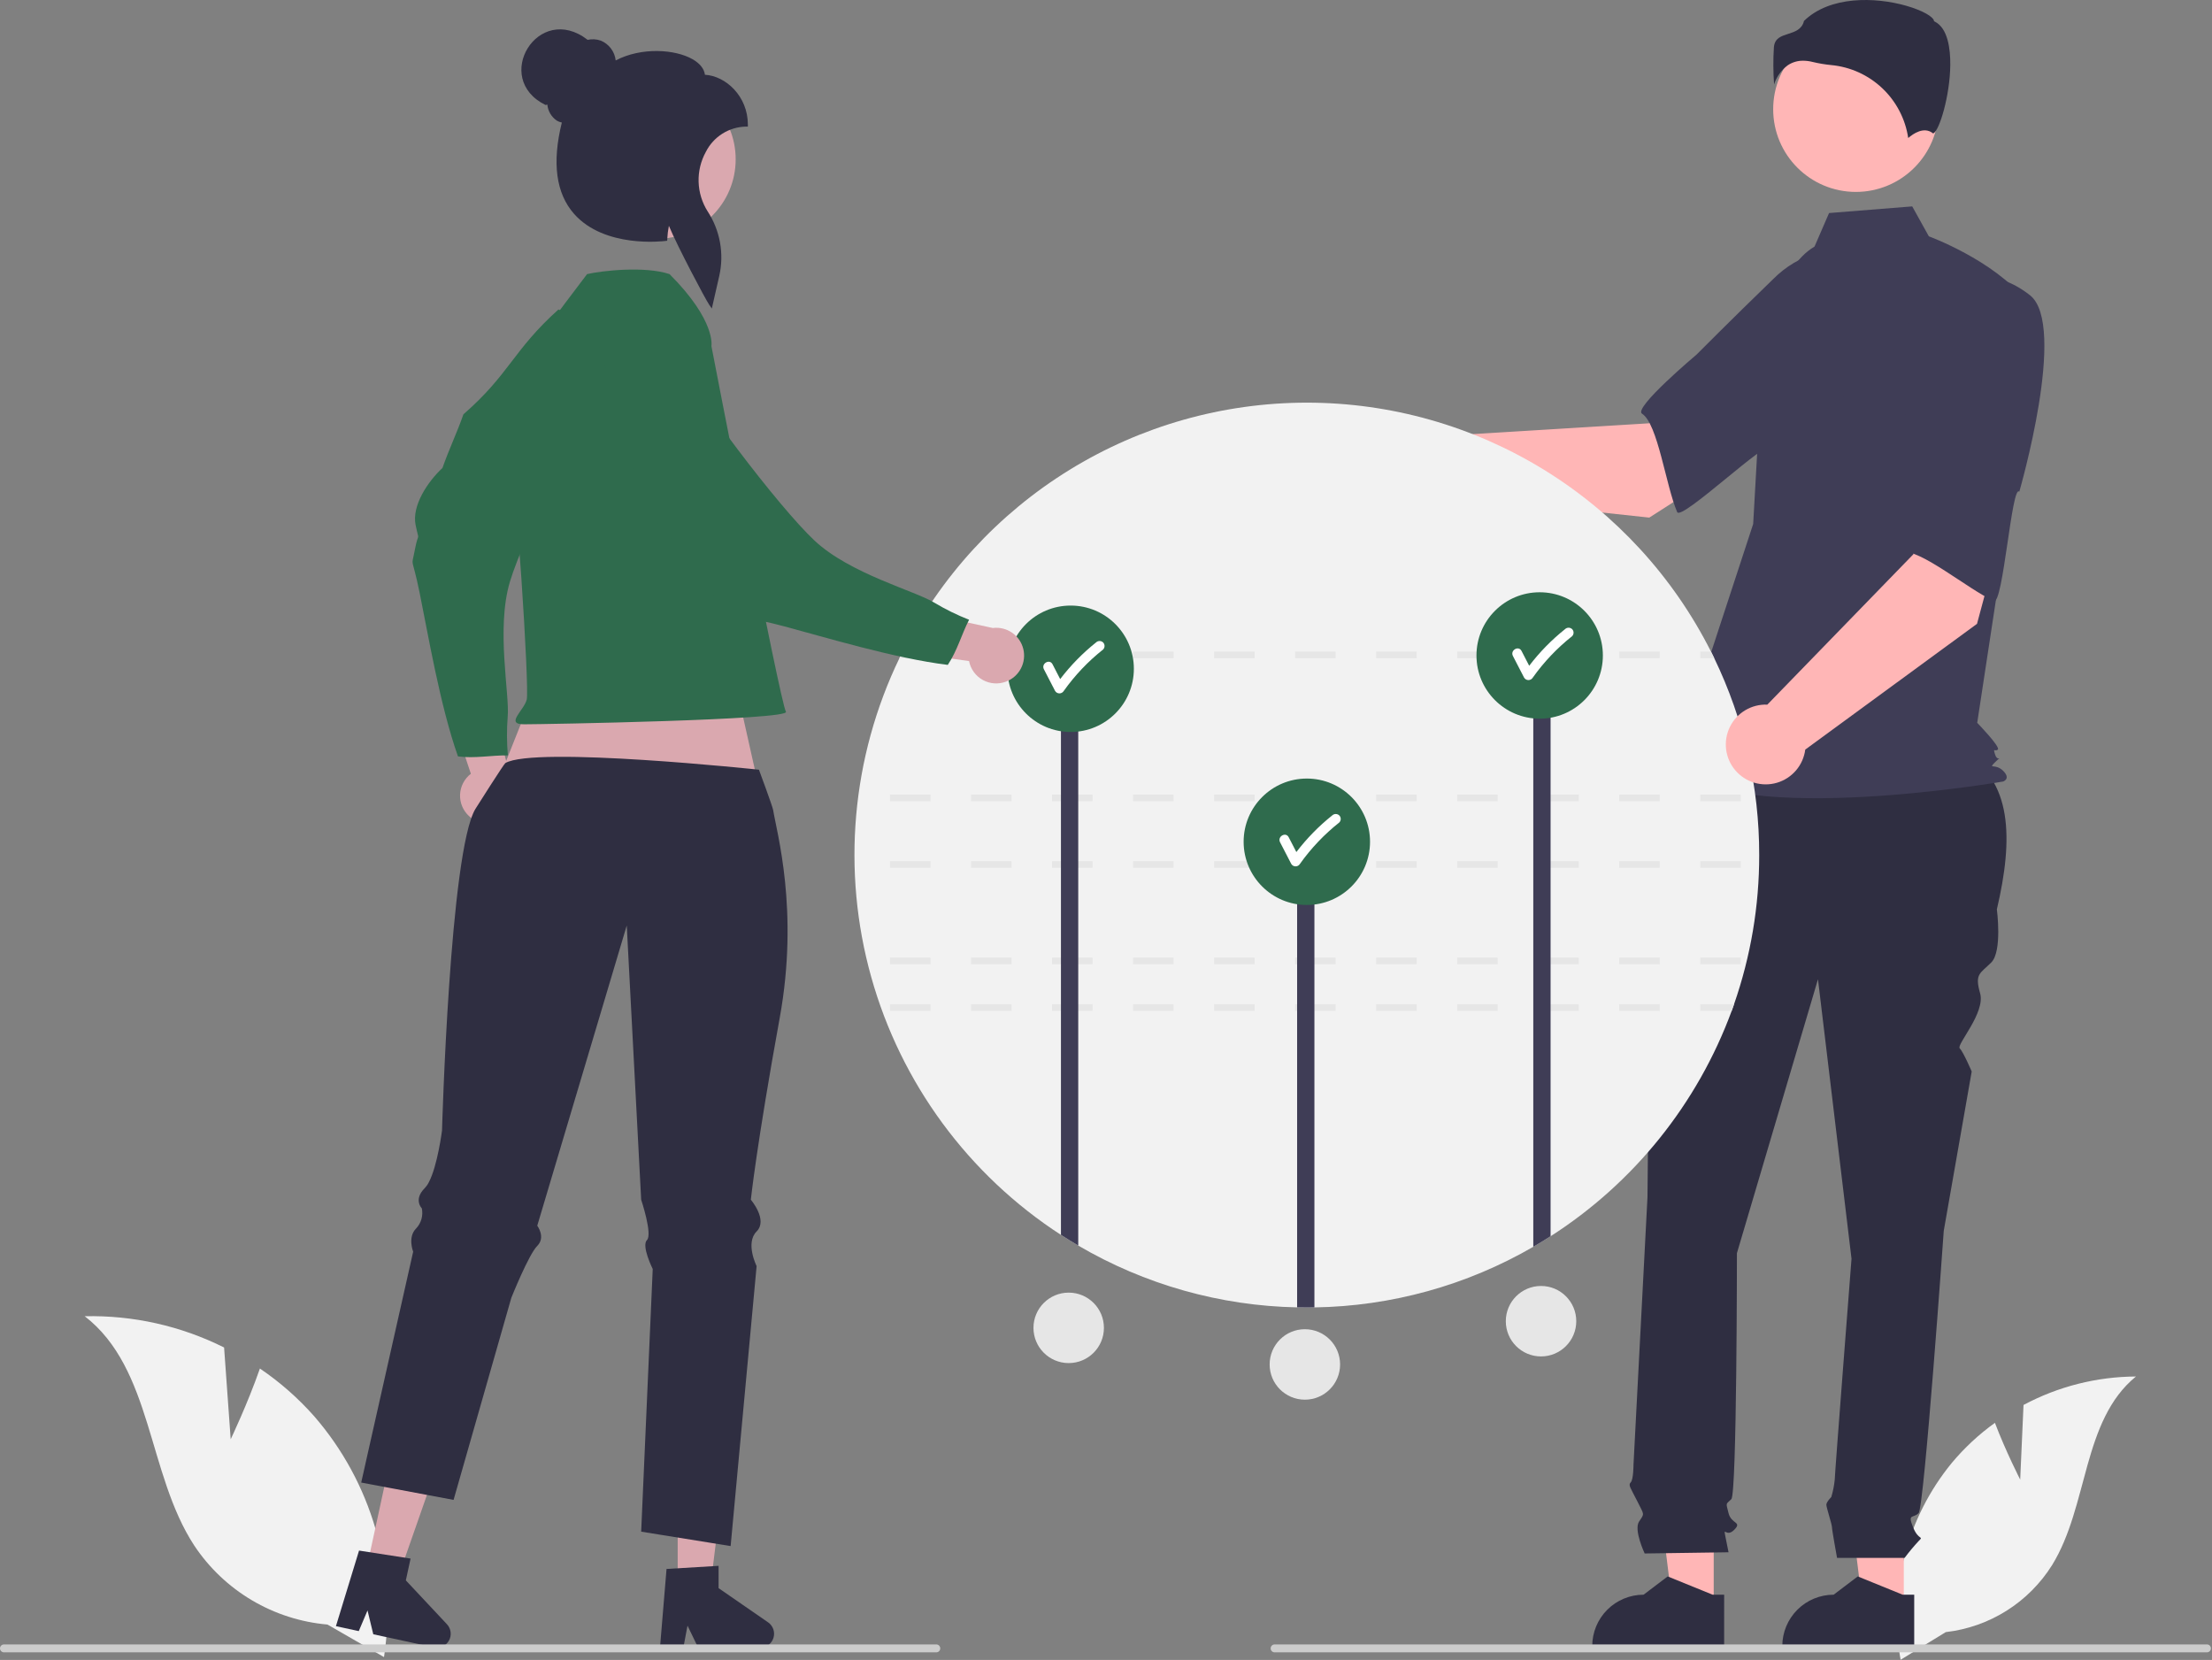 <?xml version="1.0" encoding="UTF-8"?>
<svg xmlns="http://www.w3.org/2000/svg" width="665" height="499" viewBox="0 0 665 499" fill="none">
  <rect x="0" y="0" width="665" height="499" fill="#808080" stroke="none"/>
  <g clip-path="url(#clip0_1024_2)">
    <path d="M607.339 444.782L608.337 422.348C618.738 416.788 630.339 413.852 642.133 413.793C625.901 427.063 627.93 452.644 616.925 470.49C613.45 476.029 608.773 480.716 603.241 484.202C597.708 487.689 591.462 489.885 584.966 490.63L571.383 498.946C569.519 488.556 569.93 477.885 572.587 467.668C575.244 457.452 580.085 447.933 586.776 439.767C590.574 435.224 594.93 431.176 599.74 427.721C602.993 436.299 607.339 444.782 607.339 444.782Z" fill="#F2F2F2"></path>
    <path d="M141.013 245.338C140.115 244.519 139.408 243.513 138.942 242.391C138.475 241.269 138.26 240.058 138.312 238.845C138.363 237.631 138.681 236.443 139.241 235.365C139.802 234.287 140.592 233.345 141.556 232.605L132.25 204.574L147.072 208.556L153.637 234.564C154.772 236.266 155.244 238.325 154.962 240.351C154.681 242.377 153.666 244.23 152.11 245.558C150.554 246.886 148.565 247.597 146.52 247.556C144.474 247.516 142.515 246.726 141.013 245.338Z" fill="#DAA8AF"></path>
    <path d="M167.876 93.044C170.335 94.454 184.887 90.96 187.729 91.954C186.16 101.526 194.68 97.934 185.428 110.504C176.175 123.074 157.54 160.762 153.307 174.848C149.073 188.933 153.263 208.784 152.629 215.46C152.323 219.328 152.342 223.214 152.686 227.079C147.687 227.016 142.76 228.053 137.683 227.391C132.269 212.07 128.628 190.263 126.156 178.21C123.684 166.158 123.594 171.255 124.728 165.229C125.861 159.202 126.136 163.581 124.945 157.816C123.754 152.051 128.571 144.807 133.021 140.677C134.94 135.157 137.42 130.011 139.319 124.55C153.241 112.406 154.156 105.39 167.876 93.044Z" fill="#2F6B4D"></path>
    <path d="M572.34 483.401H560.041L554.19 435.961H572.343L572.34 483.401Z" fill="#FFB6B6"></path>
    <path d="M575.477 495.325L535.819 495.324V494.822C535.82 490.728 537.446 486.802 540.341 483.908C543.236 481.013 547.162 479.387 551.255 479.386L558.5 473.891L572.016 479.387L575.478 479.387L575.477 495.325Z" fill="#2F2E41"></path>
    <path d="M515.2 483.401H502.901L497.05 435.961H515.202L515.2 483.401Z" fill="#FFB6B6"></path>
    <path d="M518.337 495.325L478.679 495.324V494.822C478.679 490.728 480.305 486.802 483.2 483.908C486.095 481.013 490.021 479.387 494.115 479.386L501.36 473.891L514.876 479.387L518.338 479.387L518.337 495.325Z" fill="#2F2E41"></path>
    <path d="M509.877 224.043L589.877 226.043C605.07 234.295 605.301 252.157 600.323 273.363C600.323 273.363 602.003 285.968 598.642 289.329C595.281 292.69 593.6 292.69 595.281 298.572C596.962 304.454 588.082 314.061 589.161 315.14C590.239 316.218 592.76 322.1 592.76 322.1L584.357 369.997C584.357 369.997 578.475 453.187 576.794 454.868C575.114 456.548 573.433 454.868 575.114 459.069C576.794 463.271 578.475 461.59 576.794 463.271C575.306 464.876 573.903 466.559 572.593 468.312H552.277C552.277 468.312 550.745 459.909 550.745 459.069C550.745 458.229 549.065 453.187 549.065 452.347C549.065 451.506 550.55 450.021 550.55 450.021C551.063 448.313 551.41 446.559 551.586 444.784C551.586 443.103 556.627 378.4 556.627 378.4L546.544 294.371L522.175 376.72C522.175 376.72 522.175 448.986 520.495 450.666C518.814 452.347 518.814 451.506 519.654 454.868C520.495 458.229 523.856 457.388 521.335 459.909C518.814 462.43 517.974 458.229 518.814 462.43L519.654 466.632L494.445 466.992C494.445 466.992 491.084 459.909 492.765 457.389C494.445 454.868 494.344 455.556 492.294 451.43C490.244 447.305 489.403 446.465 490.244 445.624C491.084 444.784 491.084 440.315 491.084 440.315L495.286 359.914C495.286 359.914 496.126 275.044 496.126 272.523C496.189 271.226 495.95 269.932 495.428 268.743V265.321L498.647 253.196L509.877 224.043Z" fill="#2F2E41"></path>
    <path d="M557.934 57.693C571.661 57.693 582.79 46.565 582.79 32.837C582.79 19.109 571.661 7.98 557.934 7.98C544.206 7.98 533.077 19.109 533.077 32.837C533.077 46.565 544.206 57.693 557.934 57.693Z" fill="#FFB6B6"></path>
    <path d="M545.505 74.124C540.15 77.308 536.947 83.157 535.108 89.109C531.704 100.129 529.654 111.523 529.006 123.038L527.063 157.513L503.009 230.921C523.856 248.561 602.218 234.93 602.218 234.93C602.218 234.93 604.624 234.128 602.218 231.723C599.813 229.317 597.471 231.448 599.876 229.043C602.282 226.638 600.624 229.317 599.822 226.912C599.02 224.506 599.822 226.11 600.624 225.308C601.425 224.506 594.416 217.29 594.416 217.29L600.831 175.153L608.849 90.16C599.227 78.133 579.876 71.043 579.876 71.043L574.876 62.043L549.876 64.043L545.505 74.124Z" fill="#3F3D56"></path>
    <path d="M542.096 18.251C543.058 18.259 544.015 18.384 544.946 18.625C546.782 19.066 548.646 19.379 550.526 19.561C556.28 20.102 561.687 22.556 565.883 26.531C570.079 30.506 572.822 35.772 573.674 41.488C575.118 40.229 578.405 37.913 581.098 40.066C581.139 40.1 581.163 40.117 581.258 40.072C583.047 39.224 586.223 28.777 586.319 19.58C586.37 14.698 585.601 8.464 581.653 6.49L581.445 6.386L581.39 6.16C581.127 5.062 578.179 3.187 573.057 1.728C563.749 -0.923 550.147 -1.307 542.334 6.295C541.742 8.857 539.545 9.559 537.601 10.181C535.449 10.869 533.591 11.463 533.298 14.102C533.053 17.859 533.071 21.628 533.351 25.381C534.08 23.084 535.512 21.074 537.444 19.633C538.817 18.708 540.441 18.226 542.096 18.251Z" fill="#2F2E41"></path>
    <path d="M495.831 155.595L536.434 129.592L515.984 102.406L495.79 127.246L432.871 131.105C431.216 129.469 429.121 128.35 426.841 127.885C424.561 127.419 422.195 127.627 420.031 128.482C417.867 129.338 415.999 130.805 414.655 132.704C413.31 134.603 412.547 136.853 412.459 139.178C412.371 141.503 412.961 143.804 414.157 145.8C415.354 147.795 417.105 149.4 419.198 150.417C421.291 151.435 423.634 151.821 425.943 151.53C428.252 151.238 430.426 150.281 432.2 148.776L495.831 155.595Z" fill="#FFB6B6"></path>
    <path d="M574.119 93.294C576.476 107.556 531.973 134.789 531.973 134.789C531.973 131.442 505.412 156.713 504.213 153.937C500.805 146.046 498.41 127.358 493.648 124.366C490.925 122.656 510.048 106.586 510.048 106.586C510.048 106.586 520.057 96.502 533.192 83.783C536.839 80.118 541.354 77.435 546.317 75.985C551.279 74.534 556.528 74.363 561.575 75.486C561.575 75.486 571.763 79.032 574.119 93.294Z" fill="#3F3D56"></path>
    <path d="M528.876 257.043C528.894 272.305 526.338 287.461 521.316 301.873C521.086 302.543 520.846 303.203 520.606 303.873C510.326 331.79 491.206 355.584 466.156 371.633C464.446 372.733 462.716 373.783 460.956 374.803C440.942 386.405 418.287 392.678 395.156 393.023C394.396 393.033 393.636 393.043 392.876 393.043C391.896 393.043 390.926 393.033 389.956 393.013C366.794 392.552 344.138 386.155 324.156 374.433C322.396 373.403 320.663 372.333 318.956 371.223C291.145 353.194 270.866 325.638 261.924 293.723C252.982 261.808 255.991 227.727 270.386 197.873C270.706 197.203 271.036 196.543 271.376 195.873C282.714 173.373 300.076 154.464 321.529 141.251C342.981 128.039 367.681 121.043 392.876 121.043C418.071 121.043 442.771 128.039 464.223 141.251C485.676 154.464 503.038 173.373 514.376 195.873C514.716 196.543 515.046 197.203 515.366 197.873C524.288 216.32 528.908 236.551 528.876 257.043Z" fill="#F2F2F2"></path>
    <path d="M486.796 301.871V303.871H498.976V301.871H486.796ZM462.436 301.871V303.871H474.616V301.871H462.436ZM438.076 301.871V303.871H450.256V301.871H438.076ZM413.716 301.871V303.871H425.896V301.871H413.716ZM389.356 301.871V303.871H401.536V301.871H389.356ZM364.996 301.871V303.871H377.176V301.871H364.996ZM340.636 301.871V303.871H352.816V301.871H340.636ZM316.286 301.871V303.871H328.456V301.871H316.286ZM291.926 301.871V303.871H304.106V301.871H291.926ZM267.566 301.871V303.871H279.746V301.871H267.566ZM521.316 301.871H511.156V303.871H520.606L521.316 301.871Z" fill="#E6E6E6"></path>
    <path d="M511.156 287.871V289.871H523.336V287.871H511.156ZM486.796 287.871V289.871H498.976V287.871H486.796ZM462.436 287.871V289.871H474.616V287.871H462.436ZM438.076 287.871V289.871H450.256V287.871H438.076ZM413.716 287.871V289.871H425.896V287.871H413.716ZM389.356 287.871V289.871H401.536V287.871H389.356ZM364.996 287.871V289.871H377.176V287.871H364.996ZM340.636 287.871V289.871H352.816V287.871H340.636ZM316.286 287.871V289.871H328.456V287.871H316.286ZM291.926 287.871V289.871H304.106V287.871H291.926ZM267.566 287.871V289.871H279.746V287.871H267.566Z" fill="#E6E6E6"></path>
    <path d="M511.156 258.871V260.871H523.336V258.871H511.156ZM486.796 258.871V260.871H498.976V258.871H486.796ZM462.436 258.871V260.871H474.616V258.871H462.436ZM438.076 258.871V260.871H450.256V258.871H438.076ZM413.716 258.871V260.871H425.896V258.871H413.716ZM389.356 258.871V260.871H401.536V258.871H389.356ZM364.996 258.871V260.871H377.176V258.871H364.996ZM340.636 258.871V260.871H352.816V258.871H340.636ZM316.286 258.871V260.871H328.456V258.871H316.286ZM291.926 258.871V260.871H304.106V258.871H291.926ZM267.566 258.871V260.871H279.746V258.871H267.566Z" fill="#E6E6E6"></path>
    <path d="M511.156 238.871V240.871H523.336V238.871H511.156ZM486.796 238.871V240.871H498.976V238.871H486.796ZM462.436 238.871V240.871H474.616V238.871H462.436ZM438.076 238.871V240.871H450.256V238.871H438.076ZM413.716 238.871V240.871H425.896V238.871H413.716ZM389.356 238.871V240.871H401.536V238.871H389.356ZM364.996 238.871V240.871H377.176V238.871H364.996ZM340.636 238.871V240.871H352.816V238.871H340.636ZM316.286 238.871V240.871H328.456V238.871H316.286ZM291.926 238.871V240.871H304.106V238.871H291.926ZM267.566 238.871V240.871H279.746V238.871H267.566Z" fill="#E6E6E6"></path>
    <path d="M514.377 195.871H511.157V197.871H515.367C515.047 197.201 514.717 196.541 514.377 195.871ZM486.797 195.871V197.871H498.977V195.871H486.797ZM462.437 195.871V197.871H474.617V195.871H462.437ZM438.077 195.871V197.871H450.257V195.871H438.077ZM413.717 195.871V197.871H425.897V195.871H413.717ZM389.357 195.871V197.871H401.537V195.871H389.357ZM364.997 195.871V197.871H377.177V195.871H364.997ZM340.637 195.871V197.871H352.817V195.871H340.637ZM316.287 195.871V197.871H328.457V195.871H316.287ZM291.927 195.871V197.871H304.107V195.871H291.927ZM271.377 195.871C271.037 196.541 270.707 197.201 270.387 197.871H279.747V195.871H271.377Z" fill="#E6E6E6"></path>
    <path d="M466.156 202.613V371.633C464.446 372.733 462.716 373.783 460.956 374.803V202.613H466.156Z" fill="#3F3D56"></path>
    <path d="M395.156 258.613V393.023C394.396 393.033 393.636 393.043 392.876 393.043C391.896 393.043 390.926 393.033 389.956 393.013V258.613H395.156Z" fill="#3F3D56"></path>
    <path d="M324.156 202.613V374.433C322.396 373.403 320.663 372.333 318.956 371.223V202.613H324.156Z" fill="#3F3D56"></path>
    <path d="M69.353 432.659L67.37 405.071C54.376 398.575 39.993 395.35 25.471 395.675C45.902 411.468 44.266 443.032 58.416 464.634C62.881 471.338 68.797 476.951 75.726 481.057C82.655 485.164 90.419 487.658 98.444 488.356L115.448 498.138C117.393 485.282 116.528 472.157 112.912 459.668C109.296 447.178 103.016 435.621 94.503 425.792C89.673 420.326 84.174 415.489 78.135 411.397C74.419 422.068 69.353 432.659 69.353 432.659Z" fill="#F2F2F2"></path>
    <path d="M462.876 216.043C473.369 216.043 481.876 207.536 481.876 197.043C481.876 186.55 473.369 178.043 462.876 178.043C452.383 178.043 443.876 186.55 443.876 197.043C443.876 207.536 452.383 216.043 462.876 216.043Z" fill="#2F6B4D"></path>
    <path d="M472.63 189.124C472.344 188.851 471.964 188.699 471.569 188.699C471.174 188.699 470.794 188.851 470.508 189.124C466.477 192.339 462.856 196.038 459.726 200.137C458.958 198.65 458.19 197.164 457.422 195.678C456.535 193.962 453.945 195.478 454.831 197.192C455.955 199.366 457.079 201.54 458.202 203.714C458.338 203.936 458.528 204.119 458.755 204.247C458.982 204.374 459.237 204.441 459.497 204.441C459.758 204.441 460.013 204.374 460.24 204.247C460.467 204.119 460.657 203.936 460.793 203.714C464.127 199.018 468.113 194.819 472.63 191.245C472.909 190.963 473.065 190.582 473.065 190.185C473.065 189.788 472.909 189.406 472.63 189.124Z" fill="white"></path>
    <path d="M392.876 272.043C403.369 272.043 411.876 263.536 411.876 253.043C411.876 242.55 403.369 234.043 392.876 234.043C382.383 234.043 373.876 242.55 373.876 253.043C373.876 263.536 382.383 272.043 392.876 272.043Z" fill="#2F6B4D"></path>
    <path d="M402.63 245.124C402.344 244.851 401.964 244.699 401.569 244.699C401.174 244.699 400.794 244.851 400.508 245.124C396.477 248.339 392.856 252.038 389.726 256.137C388.958 254.65 388.19 253.164 387.422 251.678C386.535 249.962 383.945 251.478 384.831 253.192C385.955 255.366 387.079 257.54 388.202 259.714C388.338 259.936 388.528 260.119 388.755 260.247C388.982 260.374 389.237 260.441 389.497 260.441C389.758 260.441 390.013 260.374 390.24 260.247C390.467 260.119 390.657 259.936 390.793 259.714C394.127 255.018 398.113 250.819 402.63 247.245C402.909 246.963 403.065 246.582 403.065 246.185C403.065 245.788 402.909 245.406 402.63 245.124Z" fill="white"></path>
    <path d="M321.876 220.043C332.369 220.043 340.876 211.536 340.876 201.043C340.876 190.55 332.369 182.043 321.876 182.043C311.383 182.043 302.876 190.55 302.876 201.043C302.876 211.536 311.383 220.043 321.876 220.043Z" fill="#2F6B4D"></path>
    <path d="M331.63 193.124C331.344 192.851 330.964 192.699 330.569 192.699C330.174 192.699 329.794 192.851 329.508 193.124C325.477 196.339 321.856 200.038 318.726 204.137C317.958 202.65 317.19 201.164 316.422 199.678C315.535 197.962 312.945 199.478 313.831 201.192C314.955 203.366 316.079 205.54 317.202 207.714C317.338 207.936 317.528 208.119 317.755 208.247C317.982 208.374 318.237 208.441 318.497 208.441C318.758 208.441 319.013 208.374 319.24 208.247C319.467 208.119 319.657 207.936 319.793 207.714C323.127 203.018 327.113 198.819 331.63 195.245C331.909 194.963 332.065 194.582 332.065 194.185C332.065 193.788 331.909 193.406 331.63 193.124Z" fill="white"></path>
    <path d="M594.354 187.53L606.862 140.964L573.437 134.637L575.234 166.599L531.317 211.82C528.992 211.725 526.689 212.308 524.69 213.499C522.691 214.69 521.082 216.437 520.058 218.526C519.035 220.616 518.641 222.959 518.926 225.268C519.211 227.578 520.161 229.754 521.662 231.533C523.162 233.311 525.148 234.615 527.376 235.285C529.605 235.954 531.98 235.961 534.213 235.304C536.445 234.647 538.438 233.355 539.948 231.585C541.459 229.815 542.422 227.643 542.72 225.336L594.354 187.53Z" fill="#FFB6B6"></path>
    <path d="M610.282 88.755C621.628 97.712 607.066 147.813 607.066 147.813C604.811 145.338 602.191 181.907 599.435 180.662C591.603 177.123 577.248 164.92 571.713 165.914C568.548 166.483 571.864 141.726 571.864 141.726C571.864 141.726 572.474 127.531 573.62 109.283C573.849 104.117 575.38 99.094 578.072 94.68C580.764 90.266 584.529 86.605 589.017 84.037C589.017 84.037 598.937 79.799 610.282 88.755Z" fill="#3F3D56"></path>
    <path d="M218.409 193.301L232.16 254.667L144.042 249.186L168.004 188.918L218.409 193.301Z" fill="#DAA8AF"></path>
    <path d="M203.736 476.528L213.634 476.527L218.343 438.348H203.734L203.736 476.528Z" fill="#DAA8AF"></path>
    <path d="M200.384 471.645L216.031 470.711V477.415L230.908 487.689C231.643 488.196 232.196 488.925 232.487 489.769C232.778 490.614 232.792 491.529 232.526 492.381C232.261 493.234 231.729 493.979 231.01 494.508C230.291 495.037 229.421 495.323 228.528 495.323H209.9L206.689 488.691L205.435 495.323H198.411L200.384 471.645Z" fill="#2F2E41"></path>
    <path d="M110.182 471.605L119.856 473.703L132.552 437.39L118.275 434.293L110.182 471.605Z" fill="#DAA8AF"></path>
    <path d="M107.942 466.121L123.432 468.526L122.01 475.077L134.37 488.272C134.981 488.923 135.367 489.753 135.473 490.64C135.578 491.526 135.398 492.424 134.957 493.2C134.517 493.977 133.84 494.593 133.025 494.957C132.21 495.322 131.299 495.417 130.427 495.227L112.221 491.278L110.489 484.117L107.858 490.331L100.994 488.842L107.942 466.121Z" fill="#2F2E41"></path>
    <path d="M234.41 305.983C227.463 344.161 225.726 360.645 225.726 360.645C225.726 360.645 230.937 366.719 227.463 370.192C223.99 373.666 227.463 380.603 227.463 380.603L219.653 464.769L213.366 463.751L198.221 461.315L192.758 460.432L196.232 381.476C196.232 381.476 192.758 374.529 194.495 372.792C196.232 371.056 192.758 360.645 192.758 360.645L188.421 278.215L161.517 368.456C161.517 368.456 164.127 371.929 161.517 374.529C158.917 377.129 153.717 390.15 153.717 390.15L137.718 446.131L136.359 450.885L128.016 449.323L118.934 447.616L117.266 447.305L114.297 446.743L112.385 446.384L111.735 446.267L108.592 445.675L109.543 441.455L110.037 439.233L123.572 379.118L123.883 377.731L124.212 376.266C124.212 376.266 122.476 371.929 125.076 369.319C125.837 368.524 126.392 367.555 126.695 366.497C126.997 365.439 127.038 364.323 126.813 363.245C126.727 363.155 126.65 363.057 126.58 362.954C126.273 362.533 126.061 362.049 125.959 361.538C125.726 360.451 125.93 358.928 127.686 357.172C128.18 356.646 128.595 356.052 128.918 355.406C131.557 350.409 132.886 339.824 132.886 339.824C132.886 339.824 135.234 255.988 142.918 243.181C143.326 242.511 151.483 229.659 151.91 229.397C160.584 224.197 228.16 231.38 228.16 231.38C228.16 231.38 232.253 242.376 232.438 243.52C233.437 249.953 240.299 273.597 234.41 305.983Z" fill="#2F2E41"></path>
    <path d="M213.876 104.041C213.876 104.041 215.338 96.451 201.288 82.401C193.849 79.921 180.961 81.366 176.493 82.401C155.83 109.675 159.53 104.863 154.151 120.102C152.756 124.054 152.059 127.851 152.679 130.95C155.158 143.348 159.184 206.987 158.357 210.293C157.531 213.599 151.745 217.732 157.531 217.732C163.316 217.732 237.926 216.426 236.273 213.946C234.62 211.467 213.876 104.041 213.876 104.041Z" fill="#2F6B4D"></path>
    <path d="M302.487 204.886C301.353 205.325 300.138 205.51 298.926 205.428C297.713 205.346 296.534 204.999 295.47 204.412C294.406 203.825 293.484 203.012 292.768 202.03C292.053 201.048 291.561 199.921 291.328 198.729L262.087 194.575L272.254 183.078L298.464 188.785C300.493 188.527 302.547 189.021 304.235 190.176C305.924 191.33 307.131 193.064 307.627 195.049C308.123 197.033 307.873 199.131 306.926 200.944C305.979 202.757 304.399 204.16 302.487 204.886Z" fill="#DAA8AF"></path>
    <path d="M178.772 99.157C181.13 97.583 183.808 96.844 185.964 94.742C193.835 100.41 194.414 91.182 201.547 105.064C208.68 118.947 234.123 152.418 244.849 162.483C255.574 172.547 275.213 177.637 280.908 181.178C284.235 183.175 287.723 184.889 291.337 186.302C289.054 190.75 287.788 195.623 284.933 199.874C268.804 197.898 247.658 191.444 235.766 188.289C223.875 185.134 228.398 187.485 223.507 183.786C218.616 180.086 222.66 181.791 216.967 180.29C211.275 178.788 206.935 171.249 205.219 165.425C201.132 161.249 197.629 156.736 193.586 152.603C188.913 134.729 183.715 116.94 178.772 99.157Z" fill="#2F6B4D"></path>
    <path d="M197.236 71.823C210.454 71.823 221.169 61.108 221.169 47.89C221.169 34.672 210.454 23.957 197.236 23.957C184.019 23.957 173.304 34.672 173.304 47.89C173.304 61.108 184.019 71.823 197.236 71.823Z" fill="#DAA8AF"></path>
    <path d="M213.227 91.639C212.092 90.019 203.611 73.956 201.09 67.882C200.831 69.197 200.667 70.53 200.6 71.869L200.575 72.368L200.08 72.432C199.335 72.527 181.732 74.663 172.572 64.276C167.144 58.123 165.914 48.895 168.908 36.84C168.364 36.733 167.842 36.532 167.366 36.246C166.574 35.698 165.911 34.984 165.423 34.153C164.936 33.322 164.635 32.395 164.543 31.436L164.036 31.572C147.738 23.642 161.779 0.443 176.664 11.977C177.97 11.685 179.331 11.763 180.595 12.203C181.814 12.698 182.875 13.515 183.668 14.565C184.46 15.615 184.954 16.86 185.096 18.169C192.787 14.123 202.966 14.781 208.231 17.817C210.435 19.088 211.701 20.689 211.925 22.474C218.144 22.822 224.832 28.879 224.832 37.46V38.058H224.234C221.732 38.111 219.292 38.844 217.175 40.177C215.058 41.511 213.343 43.395 212.215 45.629C210.686 48.391 209.929 51.515 210.024 54.671C210.119 57.827 211.063 60.9 212.755 63.565C214.598 66.393 215.856 69.56 216.455 72.881C217.054 76.202 216.983 79.61 216.245 82.903L214 92.743L213.227 91.639Z" fill="#2F2E41"></path>
    <path d="M282.67 495.522C282.67 495.678 282.64 495.833 282.58 495.978C282.521 496.123 282.433 496.254 282.322 496.365C282.212 496.475 282.08 496.563 281.936 496.622C281.791 496.682 281.636 496.713 281.48 496.712H1.19C0.874 496.712 0.572 496.587 0.349 496.363C0.125 496.14 0 495.838 0 495.522C0 495.206 0.125 494.904 0.349 494.681C0.572 494.457 0.874 494.332 1.19 494.332H281.48C281.636 494.332 281.791 494.362 281.936 494.422C282.081 494.481 282.212 494.569 282.322 494.68C282.433 494.79 282.521 494.922 282.58 495.066C282.64 495.211 282.67 495.366 282.67 495.522Z" fill="#CCCCCC"></path>
    <path d="M664.67 495.522C664.671 495.678 664.64 495.833 664.58 495.978C664.521 496.123 664.433 496.254 664.323 496.365C664.212 496.475 664.081 496.563 663.936 496.622C663.791 496.682 663.636 496.713 663.48 496.712H383.19C382.874 496.712 382.572 496.587 382.349 496.363C382.125 496.14 382 495.838 382 495.522C382 495.206 382.125 494.904 382.349 494.681C382.572 494.457 382.874 494.332 383.19 494.332H663.48C663.636 494.332 663.791 494.362 663.936 494.422C664.081 494.481 664.212 494.569 664.323 494.68C664.433 494.79 664.521 494.922 664.58 495.066C664.64 495.211 664.671 495.366 664.67 495.522Z" fill="#CCCCCC"></path>
    <path d="M321.286 409.759C327.135 409.759 331.876 405.018 331.876 399.169C331.876 393.32 327.135 388.578 321.286 388.578C315.437 388.578 310.695 393.32 310.695 399.169C310.695 405.018 315.437 409.759 321.286 409.759Z" fill="#E6E6E6"></path>
    <path d="M392.286 420.759C398.135 420.759 402.876 416.018 402.876 410.169C402.876 404.32 398.135 399.578 392.286 399.578C386.437 399.578 381.695 404.32 381.695 410.169C381.695 416.018 386.437 420.759 392.286 420.759Z" fill="#E6E6E6"></path>
    <path d="M463.286 407.759C469.135 407.759 473.876 403.018 473.876 397.169C473.876 391.32 469.135 386.578 463.286 386.578C457.437 386.578 452.695 391.32 452.695 397.169C452.695 403.018 457.437 407.759 463.286 407.759Z" fill="#E6E6E6"></path>
  </g>
  <defs>
    <clipPath id="clip0_1024_2">
      <rect width="664.67" height="498.947" fill="white"></rect>
    </clipPath>
  </defs>
</svg>
